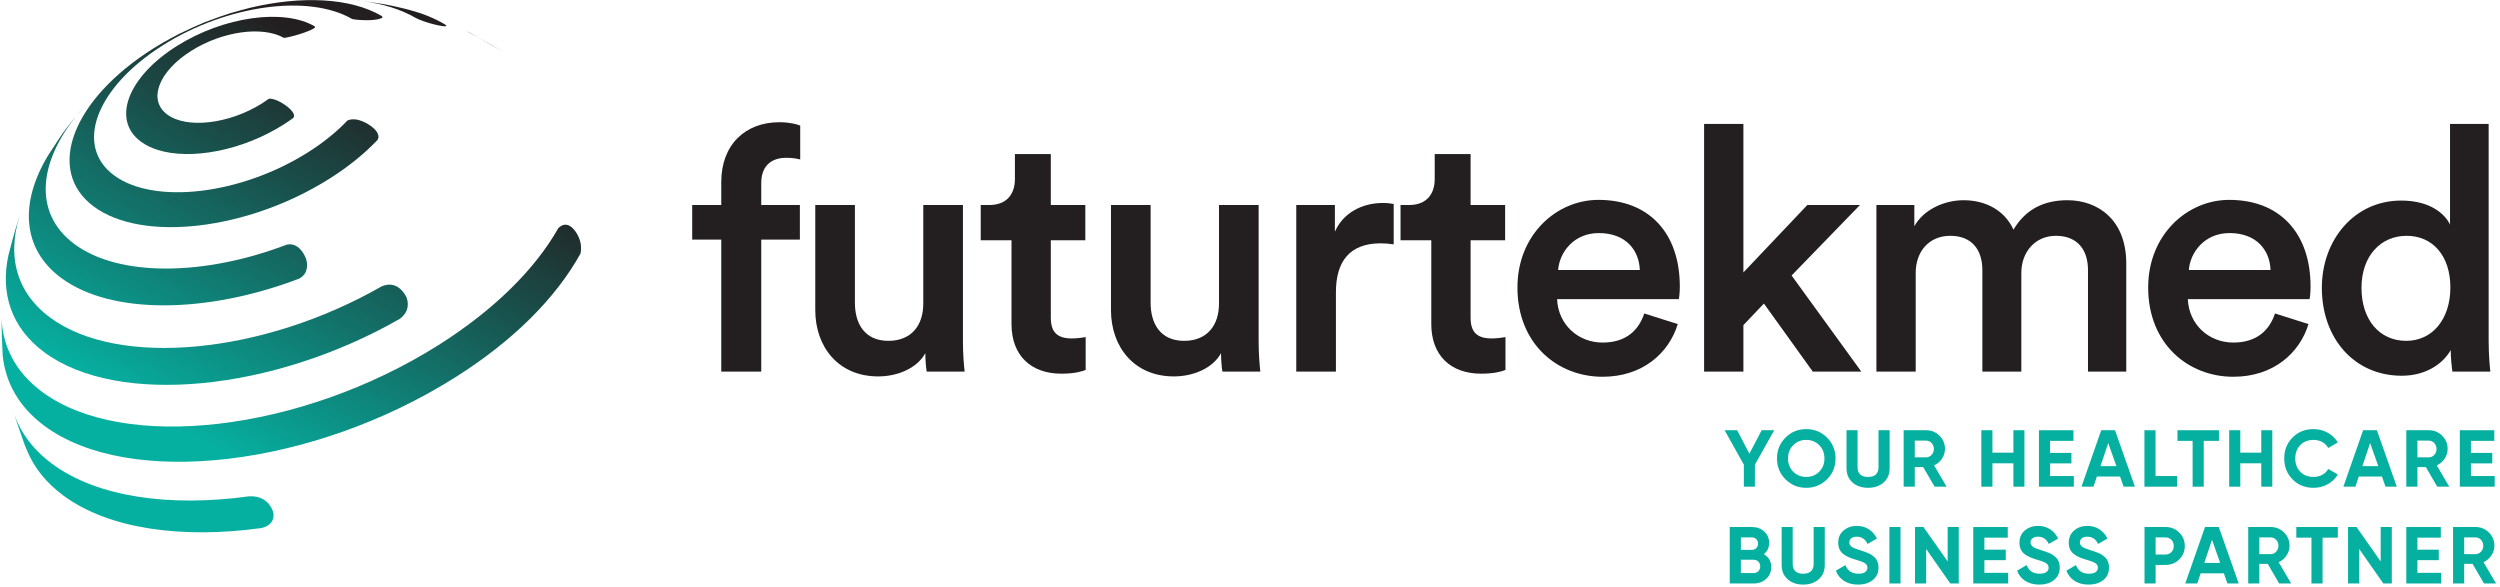 <svg xmlns="http://www.w3.org/2000/svg" xmlns:xlink="http://www.w3.org/1999/xlink" width="852px" height="200px" viewBox="0 0 851 200"><defs><linearGradient id="linear0" gradientUnits="userSpaceOnUse" x1="23.726" y1="61.239" x2="52.203" y2="9.98" gradientTransform="matrix(2.351,0,0,2.353,0,0)"><stop offset="0" style="stop-color:rgb(2.353%,69.02%,63.137%);stop-opacity:1;"></stop><stop offset="0.998" style="stop-color:rgb(13.725%,12.157%,12.549%);stop-opacity:1;"></stop></linearGradient><linearGradient id="linear1" gradientUnits="userSpaceOnUse" x1="29.239" y1="64.302" x2="57.716" y2="13.043" gradientTransform="matrix(2.351,0,0,2.353,0,0)"><stop offset="0" style="stop-color:rgb(2.353%,69.02%,63.137%);stop-opacity:1;"></stop><stop offset="0.998" style="stop-color:rgb(13.725%,12.157%,12.549%);stop-opacity:1;"></stop></linearGradient><linearGradient id="linear2" gradientUnits="userSpaceOnUse" x1="33.746" y1="66.806" x2="62.224" y2="15.547" gradientTransform="matrix(2.351,0,0,2.353,0,0)"><stop offset="0" style="stop-color:rgb(2.353%,69.02%,63.137%);stop-opacity:1;"></stop><stop offset="0.998" style="stop-color:rgb(13.725%,12.157%,12.549%);stop-opacity:1;"></stop></linearGradient><linearGradient id="linear3" gradientUnits="userSpaceOnUse" x1="36.527" y1="68.351" x2="65.005" y2="17.092" gradientTransform="matrix(2.351,0,0,2.353,0,0)"><stop offset="0" style="stop-color:rgb(2.353%,69.02%,63.137%);stop-opacity:1;"></stop><stop offset="0.998" style="stop-color:rgb(13.725%,12.157%,12.549%);stop-opacity:1;"></stop></linearGradient><linearGradient id="linear4" gradientUnits="userSpaceOnUse" x1="19.162" y1="58.703" x2="47.639" y2="7.444" gradientTransform="matrix(2.351,0,0,2.353,0,0)"><stop offset="0" style="stop-color:rgb(2.353%,69.02%,63.137%);stop-opacity:1;"></stop><stop offset="0.998" style="stop-color:rgb(13.725%,12.157%,12.549%);stop-opacity:1;"></stop></linearGradient><linearGradient id="linear5" gradientUnits="userSpaceOnUse" x1="18.985" y1="58.605" x2="47.462" y2="7.346" gradientTransform="matrix(2.351,0,0,2.353,0,0)"><stop offset="0" style="stop-color:rgb(2.353%,69.02%,63.137%);stop-opacity:1;"></stop><stop offset="0.998" style="stop-color:rgb(13.725%,12.157%,12.549%);stop-opacity:1;"></stop></linearGradient><linearGradient id="linear6" gradientUnits="userSpaceOnUse" x1="24.995" y1="61.944" x2="53.472" y2="10.685" gradientTransform="matrix(2.351,0,0,2.353,0,0)"><stop offset="0" style="stop-color:rgb(2.353%,69.02%,63.137%);stop-opacity:1;"></stop><stop offset="0.998" style="stop-color:rgb(13.725%,12.157%,12.549%);stop-opacity:1;"></stop></linearGradient><linearGradient id="linear7" gradientUnits="userSpaceOnUse" x1="12.168" y1="54.818" x2="40.645" y2="3.559" gradientTransform="matrix(2.351,0,0,2.353,0,0)"><stop offset="0" style="stop-color:rgb(2.353%,69.02%,63.137%);stop-opacity:1;"></stop><stop offset="0.998" style="stop-color:rgb(13.725%,12.157%,12.549%);stop-opacity:1;"></stop></linearGradient><linearGradient id="linear8" gradientUnits="userSpaceOnUse" x1="12.819" y1="55.179" x2="41.296" y2="3.92" gradientTransform="matrix(2.351,0,0,2.353,0,0)"><stop offset="0" style="stop-color:rgb(2.353%,69.02%,63.137%);stop-opacity:1;"></stop><stop offset="0.998" style="stop-color:rgb(13.725%,12.157%,12.549%);stop-opacity:1;"></stop></linearGradient><linearGradient id="linear9" gradientUnits="userSpaceOnUse" x1="9.424" y1="53.293" x2="37.901" y2="2.034" gradientTransform="matrix(2.351,0,0,2.353,0,0)"><stop offset="0" style="stop-color:rgb(2.353%,69.02%,63.137%);stop-opacity:1;"></stop><stop offset="0.998" style="stop-color:rgb(13.725%,12.157%,12.549%);stop-opacity:1;"></stop></linearGradient></defs><g id="surface1"><path style=" stroke:none;fill-rule:nonzero;fill:rgb(13.725%,12.157%,12.549%);fill-opacity:1;" d="M 258.934 62.406 L 258.934 69.867 L 272.098 69.867 L 272.098 81.645 L 258.934 81.645 L 258.934 126.652 L 245.305 126.652 L 245.305 81.645 L 235.402 81.645 L 235.402 69.867 L 245.305 69.867 L 245.305 62.059 C 245.305 49.348 253.457 41.652 265.109 41.652 C 268.484 41.652 271.285 42.352 272.215 42.816 L 272.215 54.359 C 271.398 54.129 269.883 53.777 267.32 53.777 C 263.711 53.777 258.934 55.41 258.934 62.406 Z M 258.934 62.406 "></path><path style=" stroke:none;fill-rule:nonzero;fill:rgb(13.725%,12.157%,12.549%);fill-opacity:1;" d="M 298.777 128.285 C 285.266 128.285 277.344 118.258 277.344 105.664 L 277.344 69.867 L 290.855 69.867 L 290.855 103.215 C 290.855 110.211 294.121 116.16 302.273 116.16 C 310.078 116.16 314.156 110.91 314.156 103.449 L 314.156 69.867 L 327.668 69.867 L 327.668 116.277 C 327.668 120.938 328.02 124.555 328.25 126.652 L 315.32 126.652 C 315.09 125.371 314.855 122.688 314.855 120.355 C 312.059 125.488 305.418 128.285 298.777 128.285 Z M 298.777 128.285 "></path><path style=" stroke:none;fill-rule:nonzero;fill:rgb(13.725%,12.157%,12.549%);fill-opacity:1;" d="M 357.617 69.867 L 369.379 69.867 L 369.379 81.879 L 357.617 81.879 L 357.617 108.23 C 357.617 113.242 359.828 115.344 364.84 115.344 C 366.703 115.344 368.914 114.992 369.496 114.875 L 369.496 126.07 C 368.68 126.418 366.121 127.352 361.227 127.352 C 350.742 127.352 344.219 121.055 344.219 110.445 L 344.219 81.879 L 333.734 81.879 L 333.734 69.867 L 336.645 69.867 C 342.707 69.867 345.383 66.02 345.383 61.008 L 345.383 52.496 L 357.617 52.496 Z M 357.617 69.867 "></path><path style=" stroke:none;fill-rule:nonzero;fill:rgb(13.725%,12.157%,12.549%);fill-opacity:1;" d="M 399.555 128.285 C 386.039 128.285 378.121 118.258 378.121 105.664 L 378.121 69.867 L 391.633 69.867 L 391.633 103.215 C 391.633 110.211 394.895 116.16 403.051 116.16 C 410.855 116.16 414.934 110.91 414.934 103.449 L 414.934 69.867 L 428.445 69.867 L 428.445 116.277 C 428.445 120.938 428.793 124.555 429.027 126.652 L 416.098 126.652 C 415.863 125.371 415.629 122.688 415.629 120.355 C 412.836 125.488 406.195 128.285 399.555 128.285 Z M 399.555 128.285 "></path><path style=" stroke:none;fill-rule:nonzero;fill:rgb(13.725%,12.157%,12.549%);fill-opacity:1;" d="M 474.469 83.277 C 472.953 83.043 471.438 82.926 470.043 82.926 C 459.555 82.926 454.781 88.992 454.781 99.602 L 454.781 126.652 L 441.266 126.652 L 441.266 69.867 L 454.43 69.867 L 454.43 78.965 C 457.109 72.785 463.398 69.168 470.855 69.168 C 472.488 69.168 473.883 69.402 474.469 69.52 Z M 474.469 83.277 "></path><path style=" stroke:none;fill-rule:nonzero;fill:rgb(13.725%,12.157%,12.549%);fill-opacity:1;" d="M 500.68 69.867 L 512.449 69.867 L 512.449 81.879 L 500.68 81.879 L 500.68 108.23 C 500.68 113.242 502.895 115.344 507.902 115.344 C 509.77 115.344 511.984 114.992 512.566 114.875 L 512.566 126.07 C 511.75 126.418 509.184 127.352 504.293 127.352 C 493.809 127.352 487.285 121.055 487.285 110.445 L 487.285 81.879 L 476.801 81.879 L 476.801 69.867 L 479.711 69.867 C 485.77 69.867 488.449 66.02 488.449 61.008 L 488.449 52.496 L 500.68 52.496 Z M 500.68 69.867 "></path><path style=" stroke:none;fill-rule:nonzero;fill:rgb(13.725%,12.157%,12.549%);fill-opacity:1;" d="M 571.281 110.445 C 568.25 120.355 559.281 128.402 545.652 128.402 C 530.273 128.402 516.645 117.207 516.645 97.969 C 516.645 80.012 529.926 68.117 544.254 68.117 C 561.727 68.117 571.98 79.664 571.98 97.621 C 571.98 99.832 571.75 101.699 571.633 101.934 L 530.156 101.934 C 530.508 110.562 537.266 116.742 545.652 116.742 C 553.809 116.742 558.004 112.426 559.863 106.832 Z M 558.352 92.023 C 558.117 85.375 553.691 79.43 544.371 79.43 C 535.867 79.43 530.973 85.961 530.508 92.023 Z M 558.352 92.023 "></path><path style=" stroke:none;fill-rule:nonzero;fill:rgb(13.725%,12.157%,12.549%);fill-opacity:1;" d="M 610.078 93.887 L 633.844 126.652 L 617.301 126.652 L 600.645 103.449 L 593.652 110.793 L 593.652 126.652 L 580.258 126.652 L 580.258 42.234 L 593.652 42.234 L 593.652 92.84 L 615.438 69.867 L 633.379 69.867 Z M 610.078 93.887 "></path><path style=" stroke:none;fill-rule:nonzero;fill:rgb(13.725%,12.157%,12.549%);fill-opacity:1;" d="M 638.977 126.652 L 638.977 69.867 L 651.906 69.867 L 651.906 77.098 C 655.168 71.27 662.277 68.234 668.684 68.234 C 676.137 68.234 682.664 71.617 685.691 78.266 C 690.117 70.801 696.758 68.234 704.098 68.234 C 714.348 68.234 724.133 74.766 724.133 89.809 L 724.133 126.652 L 711.086 126.652 L 711.086 92.023 C 711.086 85.375 707.707 80.363 700.133 80.363 C 693.027 80.363 688.371 85.961 688.371 92.953 L 688.371 126.652 L 675.09 126.652 L 675.09 92.023 C 675.09 85.492 671.828 80.363 664.137 80.363 C 656.914 80.363 652.375 85.727 652.375 92.953 L 652.375 126.652 Z M 638.977 126.652 "></path><path style=" stroke:none;fill-rule:nonzero;fill:rgb(13.725%,12.157%,12.549%);fill-opacity:1;" d="M 786.234 110.445 C 783.207 120.355 774.238 128.402 760.605 128.402 C 745.227 128.402 731.598 117.207 731.598 97.969 C 731.598 80.012 744.879 68.117 759.211 68.117 C 776.68 68.117 786.934 79.664 786.934 97.621 C 786.934 99.832 786.699 101.699 786.586 101.934 L 745.113 101.934 C 745.461 110.562 752.219 116.742 760.605 116.742 C 768.762 116.742 772.953 112.426 774.82 106.832 Z M 773.305 92.023 C 773.07 85.375 768.645 79.43 759.324 79.43 C 750.82 79.43 745.926 85.961 745.461 92.023 Z M 773.305 92.023 "></path><path style=" stroke:none;fill-rule:nonzero;fill:rgb(13.725%,12.157%,12.549%);fill-opacity:1;" d="M 847.633 116.273 C 847.633 121.406 848.098 125.719 848.215 126.652 L 835.285 126.652 C 835.051 125.371 834.703 121.641 834.703 119.305 C 832.02 124.086 826.082 128.051 818.043 128.051 C 801.734 128.051 790.785 115.227 790.785 98.086 C 790.785 81.762 801.848 68.352 817.809 68.352 C 827.711 68.352 832.719 72.898 834.469 76.516 L 834.469 42.234 L 847.633 42.234 L 847.633 116.277 Z M 819.559 116.16 C 828.414 116.16 834.586 108.812 834.586 97.969 C 834.586 87.125 828.527 80.363 819.676 80.363 C 810.82 80.363 804.297 87.242 804.297 98.086 C 804.297 108.93 810.355 116.16 819.559 116.16 Z M 819.559 116.16 "></path><path style=" stroke:none;fill-rule:nonzero;fill:rgb(2.353%,69.02%,63.137%);fill-opacity:1;" d="M 604.16 146.621 L 597.57 158.359 L 597.57 165.863 L 593.805 165.863 L 593.805 158.359 L 587.242 146.621 L 591.527 146.621 L 595.691 154.633 L 599.875 146.621 Z M 604.16 146.621 "></path><path style=" stroke:none;fill-rule:nonzero;fill:rgb(2.353%,69.02%,63.137%);fill-opacity:1;" d="M 622.145 163.348 C 620.207 165.281 617.844 166.246 615.062 166.246 C 612.277 166.246 609.922 165.281 607.988 163.348 C 606.055 161.414 605.094 159.047 605.094 156.242 C 605.094 153.438 606.055 151.07 607.988 149.137 C 609.922 147.203 612.277 146.238 615.062 146.238 C 617.844 146.238 620.207 147.203 622.145 149.137 C 624.086 151.07 625.059 153.441 625.059 156.242 C 625.059 159.047 624.086 161.414 622.145 163.348 Z M 610.641 160.766 C 611.828 161.949 613.305 162.539 615.062 162.539 C 616.816 162.539 618.289 161.949 619.48 160.766 C 620.672 159.582 621.27 158.078 621.27 156.242 C 621.27 154.41 620.672 152.898 619.48 151.707 C 618.293 150.516 616.816 149.922 615.062 149.922 C 613.305 149.922 611.828 150.516 610.641 151.707 C 609.449 152.898 608.855 154.41 608.855 156.242 C 608.855 158.078 609.449 159.582 610.641 160.766 Z M 610.641 160.766 "></path><path style=" stroke:none;fill-rule:nonzero;fill:rgb(2.353%,69.02%,63.137%);fill-opacity:1;" d="M 636.125 166.246 C 633.984 166.246 632.223 165.645 630.852 164.434 C 629.48 163.227 628.793 161.602 628.793 159.57 L 628.793 146.621 L 632.555 146.621 L 632.555 159.266 C 632.555 160.273 632.844 161.07 633.418 161.66 C 633.996 162.246 634.898 162.539 636.125 162.539 C 637.352 162.539 638.254 162.246 638.832 161.66 C 639.406 161.07 639.695 160.273 639.695 159.266 L 639.695 146.621 L 643.484 146.621 L 643.484 159.57 C 643.484 161.605 642.797 163.227 641.426 164.434 C 640.051 165.645 638.285 166.246 636.125 166.246 Z M 636.125 166.246 "></path><path style=" stroke:none;fill-rule:nonzero;fill:rgb(2.353%,69.02%,63.137%);fill-opacity:1;" d="M 658.809 165.863 L 654.922 159.184 L 652.055 159.184 L 652.055 165.863 L 648.262 165.863 L 648.262 146.621 L 655.953 146.621 C 657.727 146.621 659.238 147.246 660.484 148.492 C 661.727 149.738 662.352 151.242 662.352 153 C 662.352 154.191 662.012 155.297 661.336 156.312 C 660.656 157.328 659.762 158.094 658.645 158.605 L 662.898 165.863 Z M 652.055 150.168 L 652.055 155.859 L 655.953 155.859 C 656.664 155.859 657.281 155.578 657.793 155.02 C 658.305 154.461 658.562 153.789 658.562 153 C 658.562 152.211 658.305 151.543 657.793 150.992 C 657.281 150.445 656.664 150.168 655.953 150.168 Z M 652.055 150.168 "></path><path style=" stroke:none;fill-rule:nonzero;fill:rgb(2.353%,69.02%,63.137%);fill-opacity:1;" d="M 685.668 146.621 L 689.426 146.621 L 689.426 165.863 L 685.668 165.863 L 685.668 157.895 L 678.523 157.895 L 678.523 165.863 L 674.734 165.863 L 674.734 146.621 L 678.523 146.621 L 678.523 154.266 L 685.668 154.266 Z M 685.668 146.621 "></path><path style=" stroke:none;fill-rule:nonzero;fill:rgb(2.353%,69.02%,63.137%);fill-opacity:1;" d="M 698.16 162.234 L 706.262 162.234 L 706.262 165.863 L 694.371 165.863 L 694.371 146.621 L 706.125 146.621 L 706.125 150.25 L 698.16 150.25 L 698.16 154.348 L 705.441 154.348 L 705.441 157.922 L 698.16 157.922 Z M 698.16 162.234 "></path><path style=" stroke:none;fill-rule:nonzero;fill:rgb(2.353%,69.02%,63.137%);fill-opacity:1;" d="M 723.234 165.863 L 722.016 162.398 L 714.117 162.398 L 712.965 165.863 L 708.871 165.863 L 715.598 146.621 L 720.297 146.621 L 727.078 165.863 Z M 715.352 158.855 L 720.762 158.855 L 717.988 150.992 Z M 715.352 158.855 "></path><path style=" stroke:none;fill-rule:nonzero;fill:rgb(2.353%,69.02%,63.137%);fill-opacity:1;" d="M 734.109 162.234 L 741.441 162.234 L 741.441 165.863 L 730.32 165.863 L 730.32 146.621 L 734.109 146.621 Z M 734.109 162.234 "></path><path style=" stroke:none;fill-rule:nonzero;fill:rgb(2.353%,69.02%,63.137%);fill-opacity:1;" d="M 755.719 146.621 L 755.719 150.25 L 750.531 150.25 L 750.531 165.863 L 746.742 165.863 L 746.742 150.25 L 741.578 150.25 L 741.578 146.621 Z M 755.719 146.621 "></path><path style=" stroke:none;fill-rule:nonzero;fill:rgb(2.353%,69.02%,63.137%);fill-opacity:1;" d="M 770.141 146.621 L 773.898 146.621 L 773.898 165.863 L 770.141 165.863 L 770.141 157.895 L 762.996 157.895 L 762.996 165.863 L 759.207 165.863 L 759.207 146.621 L 762.996 146.621 L 762.996 154.266 L 770.141 154.266 Z M 770.141 146.621 "></path><path style=" stroke:none;fill-rule:nonzero;fill:rgb(2.353%,69.02%,63.137%);fill-opacity:1;" d="M 787.961 166.246 C 785.07 166.246 782.68 165.285 780.793 163.363 C 778.906 161.438 777.965 159.066 777.965 156.242 C 777.965 153.402 778.906 151.027 780.793 149.109 C 782.68 147.195 785.07 146.238 787.961 146.238 C 789.699 146.238 791.305 146.645 792.781 147.461 C 794.254 148.277 795.402 149.379 796.227 150.773 L 792.961 152.672 C 792.484 151.809 791.805 151.137 790.93 150.648 C 790.047 150.164 789.059 149.922 787.961 149.922 C 786.094 149.922 784.59 150.508 783.441 151.68 C 782.301 152.855 781.727 154.375 781.727 156.242 C 781.727 158.094 782.301 159.605 783.441 160.777 C 784.59 161.953 786.094 162.539 787.961 162.539 C 789.059 162.539 790.055 162.297 790.941 161.809 C 791.828 161.324 792.5 160.66 792.961 159.816 L 796.227 161.711 C 795.402 163.105 794.258 164.211 792.793 165.023 C 791.328 165.84 789.719 166.246 787.961 166.246 Z M 787.961 166.246 "></path><path style=" stroke:none;fill-rule:nonzero;fill:rgb(2.353%,69.02%,63.137%);fill-opacity:1;" d="M 812.488 165.863 L 811.266 162.398 L 803.367 162.398 L 802.215 165.863 L 798.125 165.863 L 804.852 146.621 L 809.547 146.621 L 816.328 165.863 Z M 804.602 158.855 L 810.016 158.855 L 807.238 150.992 Z M 804.602 158.855 "></path><path style=" stroke:none;fill-rule:nonzero;fill:rgb(2.353%,69.02%,63.137%);fill-opacity:1;" d="M 830.113 165.863 L 826.23 159.184 L 823.359 159.184 L 823.359 165.863 L 819.57 165.863 L 819.57 146.621 L 827.258 146.621 C 829.035 146.621 830.547 147.246 831.789 148.492 C 833.035 149.738 833.656 151.242 833.656 153 C 833.656 154.191 833.316 155.297 832.641 156.312 C 831.965 157.328 831.066 158.094 829.949 158.605 L 834.207 165.863 Z M 823.359 150.168 L 823.359 155.859 L 827.258 155.859 C 827.973 155.859 828.586 155.578 829.098 155.02 C 829.609 154.461 829.867 153.789 829.867 153 C 829.867 152.211 829.609 151.543 829.098 150.992 C 828.586 150.445 827.973 150.168 827.258 150.168 Z M 823.359 150.168 "></path><path style=" stroke:none;fill-rule:nonzero;fill:rgb(2.353%,69.02%,63.137%);fill-opacity:1;" d="M 841.598 162.234 L 849.695 162.234 L 849.695 165.863 L 837.805 165.863 L 837.805 146.621 L 849.559 146.621 L 849.559 150.25 L 841.598 150.25 L 841.598 154.348 L 848.871 154.348 L 848.871 157.922 L 841.598 157.922 Z M 841.598 162.234 "></path><path style=" stroke:none;fill-rule:nonzero;fill:rgb(2.353%,69.02%,63.137%);fill-opacity:1;" d="M 600.617 188.871 C 602.301 189.84 603.141 191.309 603.141 193.266 C 603.141 194.898 602.566 196.234 601.414 197.281 C 600.258 198.324 598.84 198.848 597.156 198.848 L 589 198.848 L 589 179.605 L 596.578 179.605 C 598.227 179.605 599.613 180.117 600.742 181.133 C 601.867 182.148 602.43 183.445 602.43 185.023 C 602.43 186.617 601.824 187.898 600.617 188.871 Z M 596.578 183.152 L 592.789 183.152 L 592.789 187.387 L 596.578 187.387 C 597.164 187.387 597.656 187.184 598.051 186.781 C 598.441 186.379 598.637 185.875 598.637 185.27 C 598.637 184.664 598.445 184.16 598.062 183.758 C 597.68 183.355 597.184 183.152 596.578 183.152 Z M 597.156 195.301 C 597.797 195.301 598.328 195.086 598.75 194.656 C 599.168 194.227 599.383 193.68 599.383 193.02 C 599.383 192.379 599.168 191.844 598.75 191.414 C 598.328 190.98 597.797 190.766 597.156 190.766 L 592.789 190.766 L 592.789 195.301 Z M 597.156 195.301 "></path><path style=" stroke:none;fill-rule:nonzero;fill:rgb(2.353%,69.02%,63.137%);fill-opacity:1;" d="M 614.02 199.23 C 611.875 199.23 610.117 198.629 608.746 197.418 C 607.371 196.207 606.684 194.586 606.684 192.555 L 606.684 179.605 L 610.449 179.605 L 610.449 192.25 C 610.449 193.258 610.734 194.055 611.312 194.641 C 611.887 195.23 612.793 195.52 614.02 195.52 C 615.242 195.52 616.148 195.23 616.723 194.641 C 617.301 194.055 617.586 193.258 617.586 192.25 L 617.586 179.605 L 621.379 179.605 L 621.379 192.555 C 621.379 194.586 620.691 196.211 619.316 197.418 C 617.945 198.629 616.18 199.23 614.02 199.23 Z M 614.02 199.23 "></path><path style=" stroke:none;fill-rule:nonzero;fill:rgb(2.353%,69.02%,63.137%);fill-opacity:1;" d="M 632.719 199.23 C 630.816 199.23 629.215 198.805 627.914 197.953 C 626.613 197.102 625.699 195.941 625.168 194.477 L 628.41 192.582 C 629.156 194.543 630.633 195.52 632.828 195.52 C 633.891 195.52 634.672 195.328 635.164 194.945 C 635.66 194.559 635.906 194.074 635.906 193.488 C 635.906 192.809 635.605 192.281 635 191.906 C 634.395 191.531 633.316 191.125 631.758 190.684 C 630.898 190.43 630.168 190.172 629.578 189.914 C 628.98 189.656 628.387 189.312 627.789 188.883 C 627.195 188.453 626.742 187.906 626.43 187.246 C 626.121 186.59 625.965 185.816 625.965 184.938 C 625.965 183.199 626.582 181.809 627.816 180.773 C 629.055 179.738 630.539 179.223 632.281 179.223 C 633.836 179.223 635.203 179.602 636.387 180.363 C 637.566 181.121 638.488 182.18 639.148 183.539 L 635.961 185.379 C 635.191 183.73 633.965 182.906 632.281 182.906 C 631.492 182.906 630.875 183.086 630.43 183.441 C 629.977 183.797 629.754 184.262 629.754 184.828 C 629.754 185.434 630.004 185.926 630.508 186.301 C 631.012 186.676 631.977 187.082 633.406 187.523 C 633.992 187.707 634.438 187.848 634.738 187.949 C 635.039 188.051 635.453 188.207 635.977 188.418 C 636.496 188.625 636.898 188.824 637.184 189.008 C 637.465 189.191 637.793 189.438 638.16 189.75 C 638.523 190.062 638.805 190.383 638.996 190.711 C 639.188 191.043 639.352 191.438 639.492 191.906 C 639.625 192.375 639.695 192.883 639.695 193.434 C 639.695 195.211 639.051 196.621 637.758 197.664 C 636.469 198.711 634.789 199.23 632.719 199.23 Z M 632.719 199.23 "></path><path style=" stroke:none;fill-rule:nonzero;fill:rgb(2.353%,69.02%,63.137%);fill-opacity:1;" d="M 643.402 179.605 L 647.195 179.605 L 647.195 198.848 L 643.402 198.848 Z M 643.402 179.605 "></path><path style=" stroke:none;fill-rule:nonzero;fill:rgb(2.353%,69.02%,63.137%);fill-opacity:1;" d="M 663.258 179.605 L 667.047 179.605 L 667.047 198.848 L 664.164 198.848 L 655.926 187.082 L 655.926 198.848 L 652.133 198.848 L 652.133 179.605 L 655.016 179.605 L 663.258 191.328 Z M 663.258 179.605 "></path><path style=" stroke:none;fill-rule:nonzero;fill:rgb(2.353%,69.02%,63.137%);fill-opacity:1;" d="M 675.781 195.219 L 683.879 195.219 L 683.879 198.848 L 671.988 198.848 L 671.988 179.605 L 683.742 179.605 L 683.742 183.234 L 675.781 183.234 L 675.781 187.328 L 683.059 187.328 L 683.059 190.902 L 675.781 190.902 Z M 675.781 195.219 "></path><path style=" stroke:none;fill-rule:nonzero;fill:rgb(2.353%,69.02%,63.137%);fill-opacity:1;" d="M 694.48 199.23 C 692.578 199.23 690.977 198.805 689.676 197.953 C 688.375 197.102 687.461 195.941 686.93 194.477 L 690.172 192.582 C 690.922 194.543 692.395 195.52 694.594 195.52 C 695.652 195.52 696.434 195.328 696.926 194.945 C 697.422 194.559 697.668 194.074 697.668 193.488 C 697.668 192.809 697.367 192.281 696.762 191.906 C 696.156 191.531 695.078 191.125 693.52 190.684 C 692.66 190.43 691.934 190.172 691.34 189.914 C 690.742 189.656 690.148 189.312 689.551 188.883 C 688.957 188.453 688.504 187.906 688.191 187.246 C 687.883 186.59 687.727 185.816 687.727 184.938 C 687.727 183.199 688.344 181.809 689.578 180.773 C 690.816 179.738 692.301 179.223 694.043 179.223 C 695.598 179.223 696.965 179.602 698.148 180.363 C 699.328 181.121 700.25 182.18 700.91 183.539 L 697.723 185.379 C 696.953 183.73 695.727 182.906 694.043 182.906 C 693.254 182.906 692.637 183.086 692.191 183.441 C 691.742 183.797 691.516 184.262 691.516 184.828 C 691.516 185.434 691.766 185.926 692.27 186.301 C 692.773 186.676 693.742 187.082 695.168 187.523 C 695.754 187.707 696.199 187.848 696.5 187.949 C 696.801 188.051 697.215 188.207 697.738 188.418 C 698.258 188.625 698.66 188.824 698.945 189.008 C 699.227 189.191 699.555 189.438 699.922 189.75 C 700.285 190.062 700.566 190.383 700.758 190.711 C 700.949 191.043 701.113 191.438 701.254 191.906 C 701.387 192.375 701.457 192.883 701.457 193.434 C 701.457 195.211 700.812 196.621 699.52 197.664 C 698.23 198.711 696.551 199.23 694.48 199.23 Z M 694.48 199.23 "></path><path style=" stroke:none;fill-rule:nonzero;fill:rgb(2.353%,69.02%,63.137%);fill-opacity:1;" d="M 711.289 199.23 C 709.383 199.23 707.781 198.805 706.484 197.953 C 705.18 197.102 704.266 195.941 703.734 194.477 L 706.977 192.582 C 707.727 194.543 709.199 195.52 711.398 195.52 C 712.461 195.52 713.238 195.328 713.73 194.945 C 714.227 194.559 714.473 194.074 714.473 193.488 C 714.473 192.809 714.172 192.281 713.566 191.906 C 712.965 191.531 711.883 191.125 710.328 190.684 C 709.465 190.43 708.738 190.172 708.145 189.914 C 707.547 189.656 706.953 189.312 706.359 188.883 C 705.762 188.453 705.312 187.906 705 187.246 C 704.688 186.59 704.531 185.816 704.531 184.938 C 704.531 183.199 705.152 181.809 706.387 180.773 C 707.621 179.738 709.109 179.223 710.848 179.223 C 712.406 179.223 713.773 179.602 714.953 180.363 C 716.133 181.121 717.055 182.18 717.715 183.539 L 714.527 185.379 C 713.758 183.73 712.531 182.906 710.848 182.906 C 710.059 182.906 709.441 183.086 708.996 183.441 C 708.547 183.797 708.324 184.262 708.324 184.828 C 708.324 185.434 708.574 185.926 709.078 186.301 C 709.578 186.676 710.547 187.082 711.977 187.523 C 712.559 187.707 713.004 187.848 713.305 187.949 C 713.609 188.051 714.02 188.207 714.543 188.418 C 715.062 188.625 715.465 188.824 715.75 189.008 C 716.035 189.191 716.359 189.438 716.727 189.75 C 717.09 190.062 717.371 190.383 717.562 190.711 C 717.754 191.043 717.918 191.438 718.059 191.906 C 718.195 192.375 718.262 192.883 718.262 193.434 C 718.262 195.211 717.617 196.621 716.328 197.664 C 715.039 198.711 713.355 199.23 711.289 199.23 Z M 711.289 199.23 "></path><path style=" stroke:none;fill-rule:nonzero;fill:rgb(2.353%,69.02%,63.137%);fill-opacity:1;" d="M 737.516 179.605 C 739.363 179.605 740.918 180.23 742.184 181.477 C 743.445 182.723 744.078 184.25 744.078 186.066 C 744.078 187.879 743.445 189.41 742.184 190.656 C 740.918 191.902 739.363 192.527 737.516 192.527 L 734.137 192.527 L 734.137 198.848 L 730.348 198.848 L 730.348 179.605 Z M 737.516 188.98 C 738.32 188.98 738.988 188.699 739.52 188.141 C 740.051 187.582 740.316 186.891 740.316 186.066 C 740.316 185.223 740.051 184.527 739.52 183.977 C 738.988 183.426 738.32 183.152 737.516 183.152 L 734.137 183.152 L 734.137 188.98 Z M 737.516 188.98 "></path><path style=" stroke:none;fill-rule:nonzero;fill:rgb(2.353%,69.02%,63.137%);fill-opacity:1;" d="M 758.609 198.848 L 757.387 195.383 L 749.488 195.383 L 748.336 198.848 L 744.242 198.848 L 750.973 179.605 L 755.668 179.605 L 762.449 198.848 Z M 750.723 191.84 L 756.133 191.84 L 753.359 183.977 Z M 750.723 191.84 "></path><path style=" stroke:none;fill-rule:nonzero;fill:rgb(2.353%,69.02%,63.137%);fill-opacity:1;" d="M 776.234 198.848 L 772.348 192.168 L 769.48 192.168 L 769.48 198.848 L 765.691 198.848 L 765.691 179.605 L 773.379 179.605 C 775.156 179.605 776.668 180.23 777.91 181.477 C 779.156 182.723 779.777 184.227 779.777 185.984 C 779.777 187.176 779.438 188.277 778.762 189.297 C 778.086 190.312 777.188 191.078 776.07 191.59 L 780.328 198.848 Z M 769.48 183.152 L 769.48 188.844 L 773.379 188.844 C 774.094 188.844 774.707 188.562 775.219 188.004 C 775.73 187.445 775.988 186.773 775.988 185.984 C 775.988 185.195 775.73 184.527 775.219 183.977 C 774.707 183.426 774.094 183.152 773.379 183.152 Z M 769.48 183.152 "></path><path style=" stroke:none;fill-rule:nonzero;fill:rgb(2.353%,69.02%,63.137%);fill-opacity:1;" d="M 796.227 179.605 L 796.227 183.234 L 791.035 183.234 L 791.035 198.848 L 787.246 198.848 L 787.246 183.234 L 782.082 183.234 L 782.082 179.605 Z M 796.227 179.605 "></path><path style=" stroke:none;fill-rule:nonzero;fill:rgb(2.353%,69.02%,63.137%);fill-opacity:1;" d="M 810.836 179.605 L 814.625 179.605 L 814.625 198.848 L 811.742 198.848 L 803.504 187.082 L 803.504 198.848 L 799.715 198.848 L 799.715 179.605 L 802.598 179.605 L 810.836 191.328 Z M 810.836 179.605 "></path><path style=" stroke:none;fill-rule:nonzero;fill:rgb(2.353%,69.02%,63.137%);fill-opacity:1;" d="M 823.359 195.219 L 831.461 195.219 L 831.461 198.848 L 819.57 198.848 L 819.57 179.605 L 831.324 179.605 L 831.324 183.234 L 823.359 183.234 L 823.359 187.328 L 830.637 187.328 L 830.637 190.902 L 823.359 190.902 Z M 823.359 195.219 "></path><path style=" stroke:none;fill-rule:nonzero;fill:rgb(2.353%,69.02%,63.137%);fill-opacity:1;" d="M 846.043 198.848 L 842.156 192.168 L 839.289 192.168 L 839.289 198.848 L 835.496 198.848 L 835.496 179.605 L 843.188 179.605 C 844.965 179.605 846.473 180.23 847.719 181.477 C 848.965 182.723 849.586 184.227 849.586 185.984 C 849.586 187.176 849.246 188.277 848.57 189.297 C 847.891 190.312 846.996 191.078 845.879 191.59 L 850.137 198.848 Z M 839.289 183.152 L 839.289 188.844 L 843.188 188.844 C 843.902 188.844 844.516 188.562 845.027 188.004 C 845.539 187.445 845.797 186.773 845.797 185.984 C 845.797 185.195 845.539 184.527 845.027 183.977 C 844.516 183.426 843.902 183.152 843.188 183.152 Z M 839.289 183.152 "></path><path style=" stroke:none;fill-rule:nonzero;fill:url(#linear0);" d="M 84.496 169.137 C 57.328 172.871 32.602 169.445 17.238 158.051 C 10.07 152.734 5.598 146.172 3.645 138.832 C 4.758 142.676 6.523 147.715 7.863 151.488 L 8.91 154 C 11.305 159.57 15.309 164.586 21.016 168.82 C 36.453 180.27 61.301 183.711 88.602 179.961 C 92.84 178.945 92.859 176.035 92.672 174.832 C 92.664 174.77 91.43 168.84 84.496 169.137 Z M 84.496 169.137 "></path><path style=" stroke:none;fill-rule:nonzero;fill:url(#linear1);" d="M 196.164 79.723 C 195.242 78.145 192.773 74.789 189.762 77.766 C 182.004 91.512 168.086 105.543 148.824 117.672 C 102.117 147.086 41.688 154.195 13.852 133.551 C 4.855 126.879 0.379 118.117 0 108.324 C 0.027 112.527 0.188 117.297 0.414 121.074 C 1.328 130.383 5.961 138.695 14.645 145.137 C 43.492 166.531 106.121 159.164 154.531 128.676 C 174.492 116.105 188.918 101.566 197.32 86.441 C 197.512 85.469 198.012 82.887 196.164 79.723 Z M 196.164 79.723 "></path><path style=" stroke:none;fill-rule:nonzero;fill:url(#linear2);" d="M 161.496 12.219 C 160.383 11.566 159.223 10.957 158.02 10.383 C 159.348 11.078 160.82 11.871 162.328 12.699 C 162.051 12.539 161.773 12.383 161.496 12.219 Z M 161.496 12.219 "></path><path style=" stroke:none;fill-rule:nonzero;fill:url(#linear3);" d="M 162.328 12.699 C 165.234 14.379 168.164 16.02 171.055 17.723 C 168.508 16.164 165.34 14.352 162.328 12.699 Z M 162.328 12.699 "></path><path style=" stroke:none;fill-rule:nonzero;fill:url(#linear4);" d="M 14.57 120.035 C 39.621 138.613 92.691 133.332 135.746 108.66 C 139.309 106.043 138.551 102.707 138.062 101.395 C 138.035 101.328 135.398 95.082 129.559 97.598 C 89.406 120.605 39.914 125.531 16.551 108.203 C 4.328 99.137 1.574 85.695 7 71.285 C 5.695 74.77 4.16 79.973 2.395 86.906 C -0.461 99.863 3.309 111.684 14.57 120.035 Z M 14.57 120.035 "></path><path style=" stroke:none;fill-rule:nonzero;fill:url(#linear5);" d="M 121.883 0.219 L 119.543 0 C 120.582 0.086 121.609 0.191 122.621 0.316 Z M 121.883 0.219 "></path><path style=" stroke:none;fill-rule:nonzero;fill:url(#linear6);" d="M 151.406 8.977 L 151.621 8.734 C 151.445 8.551 151.168 8.352 150.957 8.211 C 147.484 6.176 143.523 4.582 139.18 3.422 L 137.281 2.926 C 131.375 1.512 130.172 1.332 122.664 0.324 C 129.762 1.215 136.094 3.137 141.227 6.145 C 143.945 7.551 149.617 9.035 151.406 8.977 Z M 151.406 8.977 "></path><path style=" stroke:none;fill-rule:nonzero;fill:url(#linear7);" d="M 20.332 94.711 C 37.504 107.449 70.34 106.844 101.496 94.938 C 104.691 93.199 104.258 89.945 103.926 88.629 C 103.582 87.277 101.43 82.418 97.168 83.395 C 69.418 93.996 40.168 94.535 24.875 83.191 C 10.379 72.441 12.469 54.027 27.816 36.773 L 24.395 40.824 C 20.957 45.148 20.762 45.449 15.848 53.051 C 6.164 69.082 6.965 84.801 20.332 94.711 Z M 20.332 94.711 "></path><path style=" stroke:none;fill-rule:nonzero;fill:url(#linear8);" d="M 31.461 70.391 C 48.008 82.664 83.934 78.438 111.703 60.949 C 118.262 56.816 123.777 52.316 128.16 47.688 C 129.336 45.75 126.977 43.727 125.91 42.945 C 125.145 42.383 121.152 39.656 117.914 41.059 C 114.309 44.867 109.77 48.57 104.371 51.969 C 81.523 66.359 51.961 69.84 38.344 59.738 C 24.727 49.641 32.211 29.785 55.059 15.395 C 76.832 1.684 104.699 -2.121 119.504 6.473 C 121.367 6.922 128.164 7.316 129.922 5.91 L 129.551 5.434 C 118.887 -0.812 102.098 -1.516 84.613 2.684 C 82.637 3.18 80.023 3.918 78.062 4.473 C 76.062 5.082 73.105 6.129 69.191 7.609 C 67.227 8.398 64.32 9.719 60.473 11.57 C 58.777 12.445 56.555 13.691 54.887 14.617 C 53.84 15.227 52.801 15.855 51.777 16.5 C 24.008 33.988 14.914 58.117 31.461 70.391 Z M 31.461 70.391 "></path><path style=" stroke:none;fill-rule:nonzero;fill:url(#linear9);" d="M 64.676 17.328 C 75.332 10.617 88.969 8.758 96.273 12.922 C 98.027 12.789 105.254 10.793 106.824 9.398 L 106.781 8.992 C 96.234 2.812 75.766 5.609 59.77 15.68 C 42.984 26.25 37.488 40.836 47.492 48.254 C 49.129 49.469 51.078 50.414 53.27 51.102 C 64.469 54.621 81.953 51.387 95.992 42.547 C 97.207 41.781 98.367 40.996 99.461 40.191 C 100.426 38.965 98.422 37.141 97.516 36.41 C 97.477 36.379 93.691 33.359 91.121 33.66 C 90.391 34.195 89.621 34.719 88.812 35.23 C 77.629 42.273 63.16 43.973 56.496 39.031 C 49.832 34.09 53.492 24.371 64.676 17.328 Z M 64.676 17.328 "></path></g></svg>